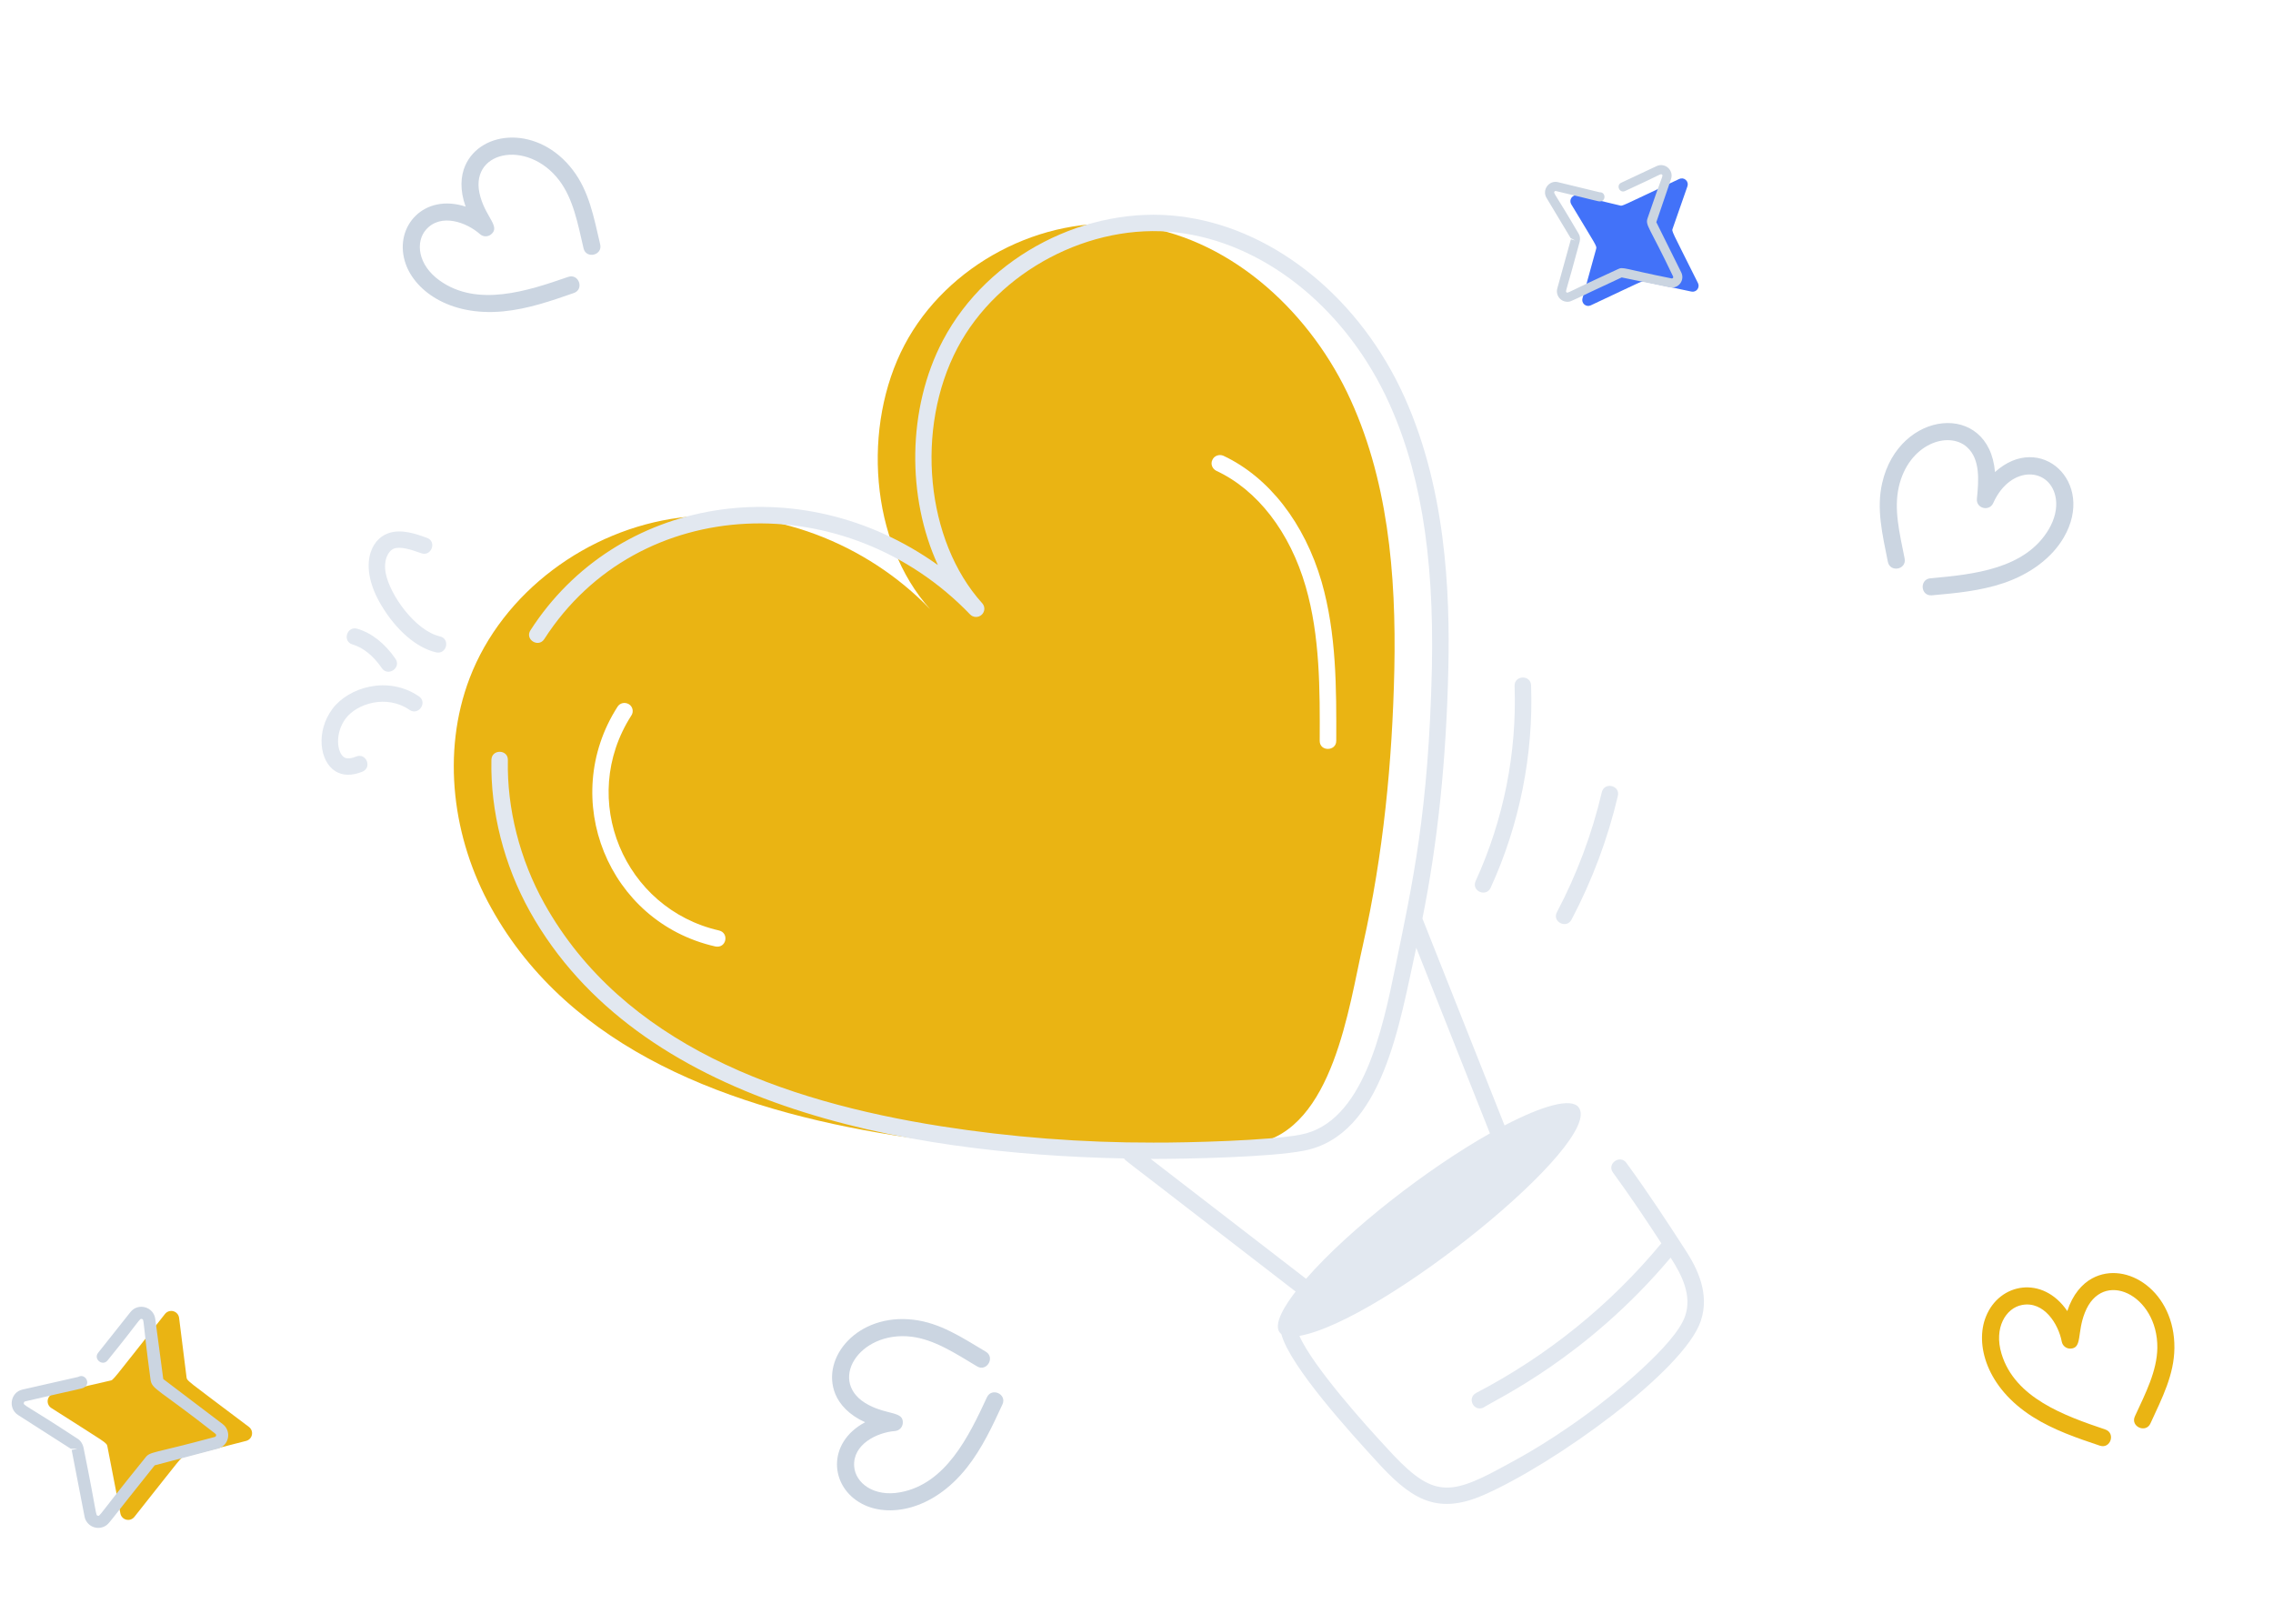 <svg width="140" height="100" viewBox="0 0 140 100" fill="none" xmlns="http://www.w3.org/2000/svg">
<g clip-path="url(#clip0_1235_9695)">
<path d="M133.927 83.026C133.909 84.66 133.192 86.056 132.455 87.656C132.171 88.295 131.204 87.856 131.493 87.228C132.151 85.799 132.855 84.444 132.876 83.012C132.914 79.725 129.481 78.096 128.41 80.846C127.915 82.095 128.267 83.037 127.518 83.056C127.394 83.059 127.273 83.017 127.176 82.939C127.079 82.861 127.014 82.751 126.99 82.629C126.785 81.537 125.891 80.115 124.543 80.368C123.551 80.553 122.793 81.769 123.279 83.374C124.099 86.096 127.152 87.188 129.667 88.036C130.325 88.258 129.992 89.256 129.332 89.032C127.942 88.565 126.505 88.08 125.214 87.266C122.322 85.439 121.645 82.769 122.314 81.097C123.137 79.006 125.817 78.515 127.33 80.743C127.663 79.719 128.243 79.065 128.864 78.729C130.982 77.586 133.968 79.547 133.927 83.026Z" fill="#EAB413"/>
<path d="M56.267 81.278C57.889 81.472 59.2 82.336 60.711 83.241C61.316 83.593 60.775 84.506 60.182 84.151C58.832 83.344 57.56 82.497 56.139 82.322C52.876 81.929 50.886 85.166 53.504 86.528C54.692 87.155 55.667 86.906 55.605 87.653C55.594 87.777 55.54 87.893 55.452 87.981C55.364 88.068 55.247 88.122 55.123 88.132C54.016 88.218 52.505 88.954 52.612 90.32C52.688 91.327 53.815 92.212 55.463 91.902C58.258 91.38 59.673 88.463 60.788 86.054C61.079 85.424 62.036 85.862 61.742 86.494C61.127 87.826 60.49 89.203 59.542 90.398C57.414 93.076 54.686 93.461 53.095 92.615C51.106 91.572 50.907 88.854 53.285 87.591C52.303 87.149 51.715 86.502 51.448 85.849C50.541 83.619 52.813 80.862 56.267 81.278Z" fill="#CBD5E1"/>
<path d="M35.291 10.484C36.278 11.786 36.567 13.329 36.965 15.045C37.133 15.724 36.1 15.969 35.943 15.296C35.587 13.764 35.312 12.261 34.451 11.117C32.467 8.496 28.756 9.313 29.595 12.143C29.969 13.433 30.825 13.962 30.245 14.436C30.149 14.514 30.027 14.556 29.903 14.553C29.779 14.551 29.659 14.504 29.566 14.422C28.735 13.686 27.157 13.11 26.247 14.136C25.576 14.89 25.722 16.315 27.09 17.285C29.407 18.934 32.488 17.925 34.995 17.053C35.651 16.826 36.001 17.819 35.342 18.046C33.956 18.529 32.524 19.027 31.005 19.175C27.601 19.504 25.428 17.81 24.932 16.078C24.301 13.921 26.118 11.891 28.679 12.724C28.314 11.71 28.371 10.838 28.656 10.193C29.63 7.991 33.191 7.71 35.291 10.484Z" fill="#CBD5E1"/>
<path d="M119.006 36.662C120.463 36.531 121.969 36.395 123.406 35.91C125.067 35.346 126.382 34.351 127.108 33.11C129.114 29.677 125.655 26.551 122.877 29.072C122.512 24.689 116.961 25.222 115.928 29.747C115.563 31.346 115.94 32.899 116.277 34.593C116.403 35.273 117.439 35.089 117.312 34.401C116.999 32.825 116.636 31.383 116.954 29.98C117.558 27.335 120.006 26.505 121.154 27.538C121.99 28.289 121.87 29.633 121.763 30.717C121.704 31.321 122.527 31.516 122.766 30.985C123.849 28.572 126.353 28.775 126.629 30.735C126.71 31.312 126.556 31.967 126.199 32.579C124.757 35.046 121.552 35.378 118.897 35.615C118.218 35.675 118.283 36.72 118.99 36.664L119.006 36.662Z" fill="#CBD5E1"/>
<path d="M51.929 54.305L55.586 53.364C55.671 53.343 55.748 53.297 55.809 53.234C55.869 53.17 55.911 53.09 55.928 53.004C55.945 52.918 55.938 52.829 55.907 52.747C55.876 52.664 55.822 52.593 55.752 52.54C51.972 49.682 52.104 49.852 52.07 49.579L51.635 46.114C51.624 46.022 51.586 45.936 51.526 45.866C51.466 45.796 51.386 45.745 51.298 45.721C51.209 45.696 51.115 45.698 51.027 45.727C50.939 45.755 50.862 45.809 50.805 45.882C47.571 49.965 47.786 49.763 47.559 49.815L44.251 50.576C44.161 50.596 44.079 50.642 44.015 50.709C43.952 50.776 43.909 50.86 43.893 50.951C43.878 51.042 43.889 51.136 43.926 51.22C43.964 51.304 44.025 51.376 44.103 51.425C47.424 53.549 47.36 53.441 47.414 53.715L48.175 57.641C48.192 57.729 48.234 57.81 48.295 57.875C48.357 57.94 48.435 57.986 48.522 58.007C48.609 58.028 48.7 58.024 48.785 57.995C48.869 57.966 48.944 57.914 48.999 57.844C51.902 54.185 51.715 54.361 51.929 54.305L51.929 54.305Z" fill="#4272F9"/>
<path d="M50.197 54.803L53.916 53.822C54.224 53.742 54.453 53.5 54.516 53.186C54.546 53.034 54.532 52.877 54.476 52.733C54.421 52.588 54.325 52.462 54.201 52.37L50.702 49.718L50.231 46.18C50.14 45.459 49.221 45.198 48.765 45.773L46.861 48.173C46.569 48.544 47.13 48.988 47.422 48.617C49.397 46.184 49.295 46.142 49.441 46.177C49.592 46.216 49.471 46.212 49.949 49.735C50.029 50.34 50.355 50.252 53.771 52.94C53.788 52.952 53.801 52.968 53.809 52.987C53.817 53.006 53.82 53.027 53.816 53.047C53.812 53.068 53.803 53.086 53.789 53.102C53.775 53.117 53.756 53.127 53.736 53.132C50.014 54.142 49.934 53.972 49.636 54.362C46.829 57.827 46.985 57.81 46.842 57.772C46.705 57.739 46.816 57.786 46.003 53.762C45.944 53.511 45.808 53.32 45.615 53.212C42.575 51.215 42.454 51.289 42.482 51.121C42.488 51.089 42.509 51.046 42.56 51.035C45.811 50.276 45.887 50.302 46.042 50.212C46.448 49.975 46.093 49.36 45.685 49.593L42.403 50.338C41.698 50.495 41.53 51.447 42.149 51.842L45.248 53.825L45.653 53.83L45.302 53.898L46.061 57.821C46.086 57.95 46.141 58.072 46.222 58.175C46.303 58.279 46.408 58.361 46.528 58.416C46.648 58.471 46.779 58.496 46.91 58.49C47.041 58.484 47.169 58.446 47.283 58.38C47.534 58.233 47.431 58.252 50.197 54.803Z" fill="#CBD5E1"/>
<path d="M11.338 89.722L15.159 88.74C15.248 88.717 15.329 88.67 15.392 88.603C15.455 88.537 15.498 88.454 15.516 88.364C15.534 88.273 15.527 88.18 15.494 88.094C15.461 88.008 15.405 87.934 15.332 87.878C11.382 84.892 11.521 85.07 11.485 84.785L11.031 81.164C11.019 81.068 10.979 80.978 10.917 80.905C10.854 80.832 10.771 80.779 10.678 80.753C10.585 80.727 10.487 80.729 10.395 80.759C10.304 80.789 10.223 80.846 10.163 80.921C6.784 85.188 7.008 84.977 6.772 85.031L3.315 85.826C3.221 85.847 3.135 85.896 3.069 85.965C3.002 86.035 2.958 86.123 2.941 86.218C2.925 86.313 2.937 86.411 2.976 86.499C3.015 86.587 3.079 86.662 3.161 86.714C6.63 88.933 6.564 88.82 6.62 89.106L7.415 93.209C7.433 93.3 7.476 93.385 7.541 93.453C7.605 93.521 7.687 93.569 7.778 93.591C7.869 93.613 7.964 93.609 8.052 93.579C8.14 93.548 8.218 93.493 8.276 93.42C11.309 89.598 11.114 89.781 11.337 89.723L11.338 89.722Z" fill="#EAB413"/>
<path d="M9.528 90.244L13.413 89.219C13.736 89.135 13.975 88.882 14.04 88.554C14.072 88.395 14.058 88.231 13.999 88.08C13.941 87.929 13.841 87.797 13.711 87.701L10.056 84.93L9.564 81.233C9.468 80.479 8.508 80.207 8.032 80.808L6.042 83.316C5.737 83.704 6.323 84.168 6.629 83.779C8.691 81.237 8.585 81.193 8.738 81.23C8.896 81.271 8.77 81.266 9.269 84.947C9.352 85.58 9.693 85.488 13.262 88.296C13.28 88.308 13.294 88.326 13.302 88.346C13.311 88.365 13.313 88.387 13.309 88.409C13.306 88.43 13.296 88.45 13.281 88.465C13.266 88.481 13.247 88.492 13.226 88.497C9.337 89.552 9.253 89.375 8.942 89.783C6.009 93.403 6.172 93.385 6.022 93.346C5.879 93.311 5.995 93.36 5.145 89.156C5.084 88.893 4.942 88.694 4.741 88.581C1.564 86.494 1.437 86.571 1.466 86.396C1.473 86.362 1.494 86.318 1.548 86.306C4.945 85.513 5.025 85.54 5.186 85.446C5.611 85.198 5.24 84.556 4.813 84.8L1.384 85.578C0.648 85.742 0.472 86.736 1.118 87.149L4.356 89.221L4.78 89.226L4.414 89.297L5.207 93.397C5.232 93.532 5.29 93.659 5.375 93.767C5.459 93.875 5.569 93.962 5.694 94.019C5.819 94.076 5.956 94.102 6.093 94.096C6.23 94.089 6.364 94.05 6.483 93.981C6.745 93.828 6.638 93.847 9.528 90.244Z" fill="#CBD5E1"/>
<path d="M101.277 17.341L104.178 17.957C104.246 17.972 104.316 17.967 104.381 17.943C104.446 17.92 104.503 17.878 104.545 17.824C104.587 17.769 104.613 17.704 104.62 17.635C104.627 17.566 104.614 17.497 104.583 17.435C102.923 14.103 102.956 14.269 103.028 14.065L103.933 11.474C103.957 11.406 103.961 11.332 103.943 11.262C103.925 11.192 103.887 11.128 103.833 11.08C103.779 11.031 103.712 11 103.641 10.989C103.569 10.979 103.496 10.99 103.43 11.021C99.727 12.764 99.949 12.696 99.771 12.653L97.177 12.033C97.107 12.015 97.033 12.019 96.965 12.044C96.897 12.069 96.838 12.113 96.795 12.172C96.752 12.23 96.727 12.3 96.724 12.372C96.721 12.445 96.739 12.517 96.777 12.579C98.37 15.234 98.364 15.135 98.306 15.347L97.469 18.376C97.45 18.444 97.451 18.515 97.471 18.582C97.492 18.649 97.531 18.709 97.585 18.755C97.639 18.8 97.704 18.829 97.774 18.838C97.843 18.847 97.914 18.836 97.978 18.806C101.299 17.247 101.106 17.305 101.276 17.341L101.277 17.341Z" fill="#4272F9"/>
<path d="M99.883 17.086L102.843 17.696C103.088 17.747 103.334 17.657 103.487 17.458C103.562 17.361 103.607 17.246 103.618 17.125C103.63 17.004 103.606 16.882 103.551 16.773L102.017 13.684L102.922 11.03C103.11 10.49 102.555 9.986 102.033 10.231L99.854 11.254C99.518 11.414 99.758 11.922 100.094 11.763C102.333 10.741 102.277 10.676 102.367 10.752C102.46 10.832 102.376 10.787 101.481 13.433C101.325 13.886 101.585 13.939 103.049 17.024C103.057 17.038 103.061 17.054 103.06 17.071C103.059 17.087 103.054 17.102 103.044 17.116C103.034 17.128 103.021 17.139 103.006 17.144C102.99 17.15 102.974 17.151 102.958 17.147C99.986 16.556 99.989 16.409 99.643 16.58C96.456 18.036 96.572 18.079 96.485 18.002C96.4 17.93 96.462 18.003 97.296 14.887C97.343 14.69 97.314 14.508 97.216 14.365C95.775 11.896 95.664 11.906 95.742 11.798C95.758 11.777 95.787 11.754 95.827 11.764C98.38 12.367 98.424 12.412 98.565 12.402C98.933 12.378 98.899 11.821 98.53 11.842L95.96 11.219C95.409 11.083 94.958 11.694 95.255 12.188L96.743 14.667L97.026 14.812L96.756 14.738L95.918 17.764C95.89 17.863 95.887 17.968 95.908 18.069C95.928 18.17 95.973 18.265 96.038 18.346C96.103 18.426 96.187 18.489 96.281 18.531C96.376 18.572 96.479 18.591 96.583 18.584C96.81 18.569 96.731 18.546 99.883 17.086Z" fill="#CBD5E1"/>
<g clip-path="url(#clip1_1235_9695)">
<path d="M69.722 13.857C64.163 13.214 58.316 16.297 55.708 21.251C53.1 26.205 53.564 33.396 57.296 37.526C53.379 33.447 47.521 31.162 41.859 31.881C36.203 32.612 30.955 36.46 28.927 41.762C27.17 46.361 27.881 51.672 30.266 55.935C35.124 64.679 45.058 68.33 55.049 69.916C64.537 71.408 74.764 70.927 77.373 70.415C82.117 69.525 83.08 61.977 83.948 58.189C85.204 52.608 85.758 46.907 85.881 41.204C85.999 35.385 85.496 29.397 82.968 24.158C80.427 18.924 75.546 14.532 69.722 13.857ZM38.888 44.063C35.572 49.226 38.443 55.974 44.289 57.305C44.93 57.46 44.741 58.432 44.05 58.287C37.438 56.785 34.403 49.189 38.034 43.527C38.181 43.287 38.494 43.225 38.734 43.369C38.974 43.513 39.041 43.836 38.888 44.063ZM81.402 35.831C82.32 39.033 82.315 42.388 82.303 45.628C82.304 46.272 81.288 46.3 81.284 45.631C81.298 42.464 81.305 39.182 80.421 36.126C79.451 32.771 77.449 30.172 74.91 28.992C74.663 28.865 74.547 28.565 74.676 28.318C74.788 28.064 75.097 27.959 75.351 28.068C78.155 29.382 80.35 32.219 81.402 35.831Z" fill="#EAB413"/>
<path fill-rule="evenodd" clip-rule="evenodd" d="M100.17 71.614C99.78 71.081 98.953 71.672 99.347 72.212C100.403 73.656 101.415 75.17 102.327 76.571C99.182 80.368 95.303 83.503 90.922 85.786C90.345 86.087 90.759 86.954 91.354 86.695C92.185 86.153 97.709 83.623 102.899 77.453C103.613 78.558 104.22 79.793 103.791 81.051C103.185 82.837 99.285 85.957 97.765 87.073C94.931 89.151 92.983 90.096 92.508 90.37C89.106 92.223 88.129 92.185 85.3 89.048C84.265 87.933 80.89 84.209 80.034 82.273C85.179 81.357 98.832 70.297 97.233 68.195C96.778 67.598 95.029 68.078 92.669 69.311L87.611 56.567C88.554 51.875 89.08 46.821 89.207 41.17C89.306 36.594 89.105 29.821 86.239 23.884C83.387 18.009 78.161 13.96 72.604 13.316C67.023 12.653 60.874 15.658 58.073 20.97C55.867 25.159 55.852 30.64 57.767 34.799C49.24 28.716 37.962 30.599 32.672 38.817C32.307 39.381 33.166 39.92 33.526 39.355C39.333 30.328 52.171 29.953 59.746 37.836C59.837 37.934 59.964 37.991 60.099 37.996C60.233 38.001 60.364 37.953 60.464 37.861C60.563 37.77 60.622 37.644 60.628 37.511C60.633 37.377 60.586 37.247 60.495 37.149C57.022 33.307 56.353 26.403 58.972 21.431C61.465 16.7 67.172 13.686 72.478 14.316C77.698 14.922 82.62 18.758 85.324 24.326C87.433 28.699 88.345 34.045 88.193 41.156C87.992 49.99 87.003 54.394 85.954 59.498L85.949 59.522C85.159 63.367 83.967 69.16 80.099 69.88C78.22 70.242 73.202 70.378 71.035 70.368C66.654 70.376 62.282 70.039 57.959 69.361C48.169 67.819 38.375 64.314 33.529 55.648C32.016 52.936 31.218 49.795 31.281 46.808C31.296 46.142 30.281 46.126 30.267 46.795C30.199 49.956 31.042 53.276 32.641 56.142C39.282 68.018 55.544 71.072 69.235 71.344C69.333 71.508 69.067 71.242 74.004 75.069L75.166 75.965L79.801 79.541C79.294 80.2 78.262 81.647 78.919 82.158C79.463 84.193 83.353 88.419 84.677 89.873C86.81 92.239 88.398 93.368 91.354 92.083C95.749 90.173 103.721 84.416 104.751 81.367C105.331 79.672 104.523 78.102 103.861 77.067C102.779 75.39 101.51 73.446 100.17 71.614ZM80.283 70.872C78.212 71.27 73.167 71.374 70.875 71.375L80.445 78.755C83.159 75.644 87.96 71.952 91.769 69.801L87.231 58.367C86.212 62.926 85.196 69.954 80.283 70.872Z" fill="#E2E8F0"/>
<path d="M98.659 48.792C98.056 51.357 97.127 53.839 95.895 56.176C95.579 56.773 96.489 57.222 96.793 56.638C98.066 54.225 99.026 51.663 99.649 49.014C99.802 48.366 98.812 48.135 98.659 48.792ZM26.861 40.177C27.512 40.323 27.751 39.346 27.098 39.193C25.582 38.846 24.006 36.635 23.756 35.291C23.608 34.484 23.908 33.938 24.256 33.788C24.675 33.64 25.293 33.837 25.943 34.071C26.57 34.299 26.926 33.348 26.294 33.123C25.628 32.883 24.716 32.555 23.918 32.84C22.807 33.217 22.075 34.901 23.478 37.262C24.396 38.812 25.66 39.9 26.861 40.177ZM23.518 41.148C23.897 41.695 24.736 41.126 24.359 40.574C23.704 39.622 22.89 38.98 22.005 38.722C21.366 38.539 21.068 39.501 21.714 39.69C22.371 39.882 22.996 40.386 23.518 41.148ZM22.311 47.529L22.325 47.523C22.934 47.258 22.553 46.346 21.938 46.593C21.44 46.791 21.256 46.676 21.196 46.638C20.759 46.36 20.607 45.177 21.285 44.258C21.963 43.343 23.795 42.741 25.221 43.718C25.77 44.097 26.355 43.265 25.803 42.887C23.894 41.58 21.458 42.331 20.468 43.666C19.444 45.058 19.686 46.882 20.647 47.49C21.101 47.776 21.66 47.788 22.311 47.529ZM93.287 42.25C93.433 46.377 92.612 50.487 90.889 54.259C90.61 54.869 91.531 55.28 91.812 54.673C93.597 50.778 94.458 46.468 94.303 42.205C94.278 41.541 93.262 41.579 93.287 42.25Z" fill="#E2E8F0"/>
</g>
</g>
<defs>
<clipPath id="clip0_1235_9695">
<rect width="140" height="100" fill="white" transform="matrix(-1 0 0 1 140 0)"/>
</clipPath>
<clipPath id="clip1_1235_9695">
<rect width="99" height="98" fill="white" transform="translate(-2 36.463) rotate(-23.492)"/>
</clipPath>
</defs>
</svg>
